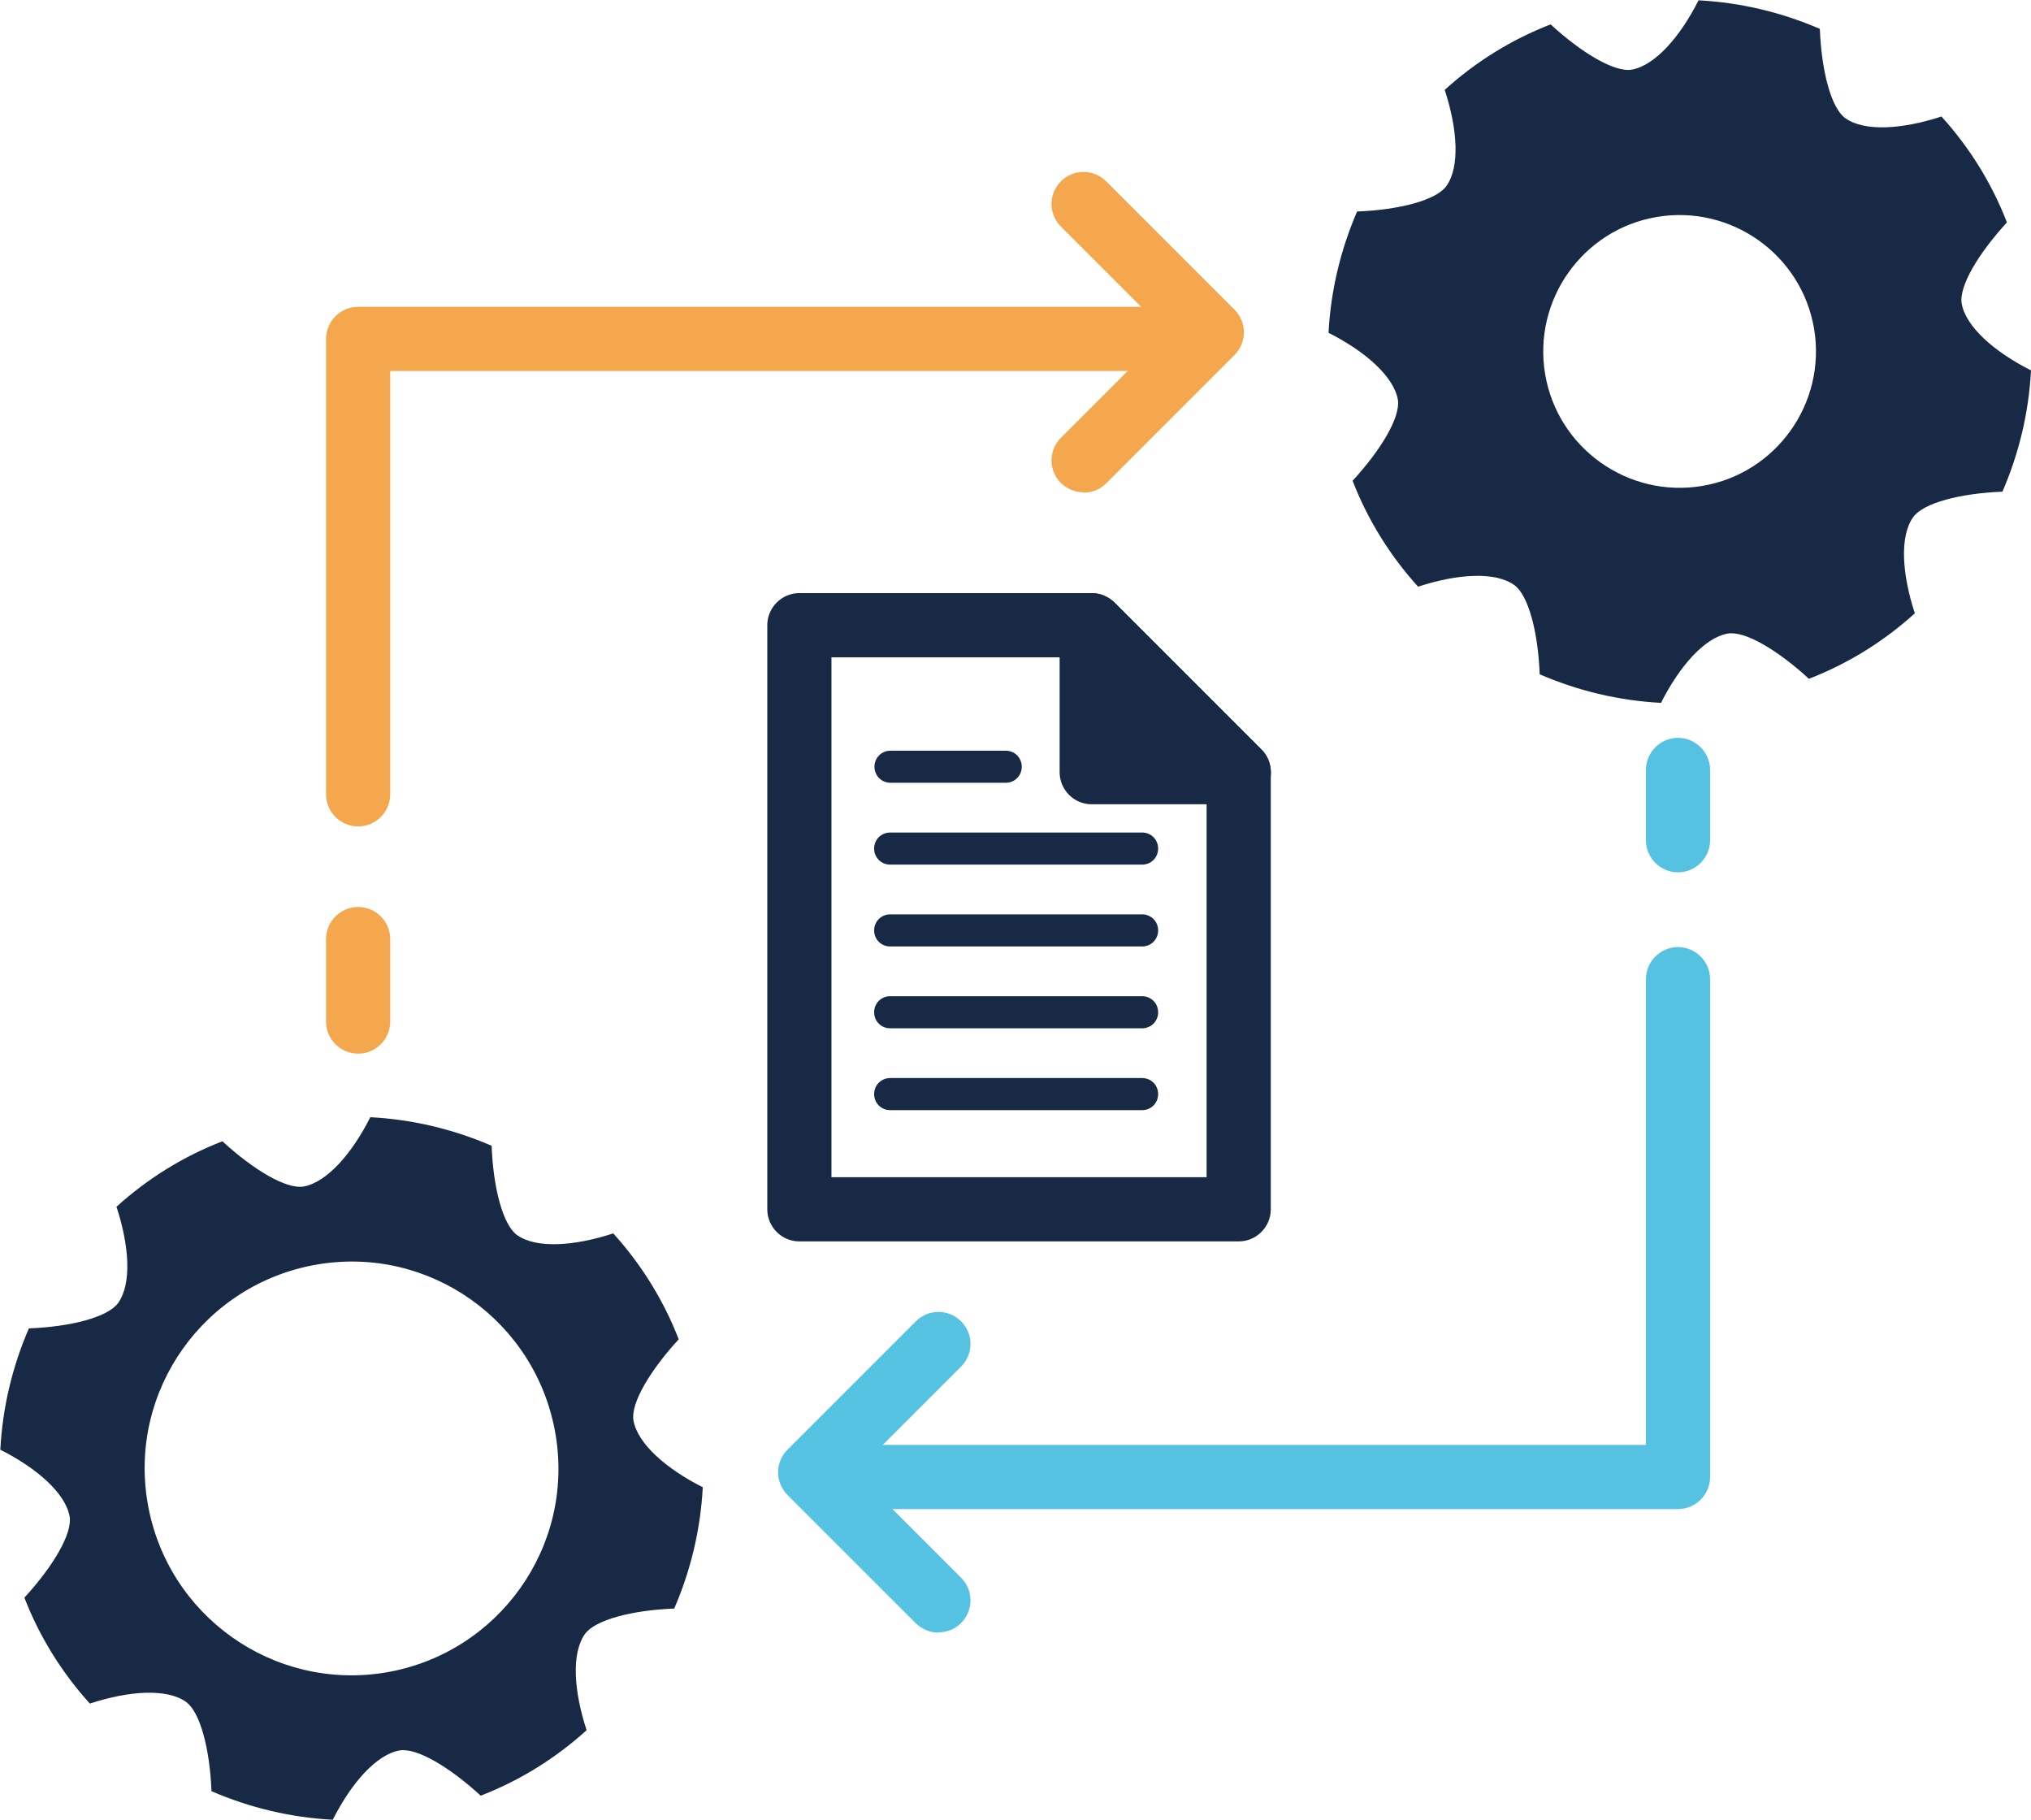 <?xml version="1.0" encoding="UTF-8"?><svg id="Layer_1" xmlns="http://www.w3.org/2000/svg" viewBox="0 0 63.29 56.7"><defs><style>.cls-1{fill:#56c2e2;}.cls-2{fill:#172944;}.cls-3{fill:#f4a74c;}</style></defs><path class="cls-2" d="M61.13,9.46c-.09-.54.52-1.56,1.41-2.53-.48-1.24-1.18-2.35-2.04-3.3-1.22.4-2.4.48-3,.05-.44-.32-.74-1.47-.79-2.78-1.18-.51-2.45-.82-3.78-.89-.58,1.15-1.36,2.03-2.08,2.16-.54.09-1.56-.52-2.53-1.41-1.24.48-2.35,1.18-3.3,2.04.4,1.22.48,2.4.05,3-.32.44-1.47.74-2.78.79-.51,1.18-.82,2.45-.89,3.78,1.15.58,2.03,1.36,2.16,2.08.09.54-.52,1.56-1.41,2.53.48,1.24,1.18,2.35,2.04,3.3,1.22-.4,2.4-.48,3-.05.44.32.74,1.47.79,2.78,1.18.51,2.45.82,3.78.89.58-1.15,1.36-2.03,2.08-2.16.54-.09,1.56.52,2.53,1.41,1.24-.48,2.35-1.18,3.3-2.04-.4-1.22-.48-2.4-.05-3,.32-.44,1.47-.74,2.78-.79.51-1.18.82-2.45.89-3.78-1.15-.58-2.03-1.36-2.16-2.08ZM53.05,15.14c-2.31.39-4.51-1.17-4.9-3.48s1.17-4.51,3.48-4.9,4.51,1.17,4.9,3.48-1.17,4.51-3.48,4.9Z"/><path class="cls-2" d="M19.74,44.26c-.09-.54.52-1.56,1.41-2.53-.48-1.24-1.18-2.35-2.04-3.3-1.22.4-2.4.48-3,.05-.44-.32-.74-1.47-.79-2.78-1.18-.51-2.45-.82-3.78-.89-.58,1.15-1.36,2.03-2.08,2.16-.54.09-1.56-.52-2.53-1.41-1.24.48-2.35,1.18-3.3,2.04.4,1.22.48,2.4.05,3-.32.44-1.47.74-2.78.79-.51,1.18-.82,2.45-.89,3.78,1.15.58,2.03,1.36,2.16,2.08.09.54-.52,1.56-1.41,2.53.48,1.24,1.18,2.35,2.04,3.3,1.22-.4,2.4-.48,3-.05.44.32.74,1.47.79,2.78,1.18.51,2.45.82,3.78.89.58-1.15,1.36-2.03,2.08-2.16.54-.09,1.56.52,2.53,1.41,1.24-.48,2.35-1.18,3.3-2.04-.4-1.22-.48-2.4-.05-3,.32-.44,1.47-.74,2.78-.79.51-1.18.82-2.45.89-3.78-1.15-.58-2.03-1.36-2.16-2.08ZM12.03,52.11c-3.51.59-6.83-1.77-7.43-5.28s1.77-6.83,5.28-7.43,6.83,1.77,7.43,5.28-1.77,6.83-5.28,7.43Z"/><path class="cls-3" d="M33.77,15.34c-.26,0-.51-.1-.71-.29-.39-.39-.39-1.02,0-1.41l3.29-3.29-3.29-3.29c-.39-.39-.39-1.02,0-1.41s1.02-.39,1.41,0l4,4c.39.39.39,1.02,0,1.41l-4,4c-.2.2-.45.29-.71.29Z"/><path class="cls-1" d="M29.25,50.87c-.26,0-.51-.1-.71-.29l-4-4c-.39-.39-.39-1.02,0-1.41l4-4c.39-.39,1.02-.39,1.41,0s.39,1.02,0,1.41l-3.29,3.29,3.29,3.29c.39.39.39,1.02,0,1.41-.2.2-.45.29-.71.29Z"/><path class="cls-1" d="M52.29,47.02h-25.71c-.55,0-1-.45-1-1s.45-1,1-1h24.71v-14.51c0-.55.45-1,1-1s1,.45,1,1v15.51c0,.55-.45,1-1,1Z"/><path class="cls-1" d="M52.29,27.18c-.55,0-1-.45-1-1v-2.19c0-.55.45-1,1-1s1,.45,1,1v2.19c0,.55-.45,1-1,1Z"/><path class="cls-3" d="M11.16,25.75c-.55,0-1-.45-1-1v-14.19c0-.55.45-1,1-1h25.5c.55,0,1,.45,1,1s-.45,1-1,1H12.16v13.19c0,.55-.45,1-1,1Z"/><path class="cls-3" d="M11.16,32.83c-.55,0-1-.45-1-1v-2.57c0-.55.45-1,1-1s1,.45,1,1v2.57c0,.55-.45,1-1,1Z"/><path class="cls-2" d="M38.6,38.68h-13.69c-.55,0-1-.45-1-1v-18.2c0-.55.45-1,1-1h9.11c.27,0,.52.11.71.29l4.58,4.58c.19.19.29.44.29.71v13.62c0,.55-.45,1-1,1ZM25.91,36.68h11.69v-12.2l-4-4h-7.69v16.2Z"/><polygon class="cls-2" points="38.6 24.06 34.02 19.48 34.02 24.06 38.6 24.06"/><path class="cls-2" d="M38.6,25.06h-4.58c-.55,0-1-.45-1-1v-4.58c0-.4.24-.77.62-.92.37-.16.8-.07,1.09.22l4.58,4.58c.29.29.37.72.22,1.09s-.52.62-.92.62ZM35.02,23.06h1.17l-1.17-1.17v1.17Z"/><path class="cls-2" d="M31.34,24.39h-3.59c-.28,0-.5-.22-.5-.5s.22-.5.5-.5h3.59c.28,0,.5.22.5.5s-.22.5-.5.5Z"/><path class="cls-2" d="M35.59,26.94h-7.85c-.28,0-.5-.22-.5-.5s.22-.5.5-.5h7.85c.28,0,.5.22.5.5s-.22.5-.5.5Z"/><path class="cls-2" d="M35.59,29.49h-7.85c-.28,0-.5-.22-.5-.5s.22-.5.5-.5h7.85c.28,0,.5.22.5.5s-.22.5-.5.5Z"/><path class="cls-2" d="M35.59,32.04h-7.85c-.28,0-.5-.22-.5-.5s.22-.5.5-.5h7.85c.28,0,.5.22.5.5s-.22.5-.5.5Z"/><path class="cls-2" d="M35.59,34.59h-7.85c-.28,0-.5-.22-.5-.5s.22-.5.5-.5h7.85c.28,0,.5.22.5.5s-.22.5-.5.5Z"/></svg>